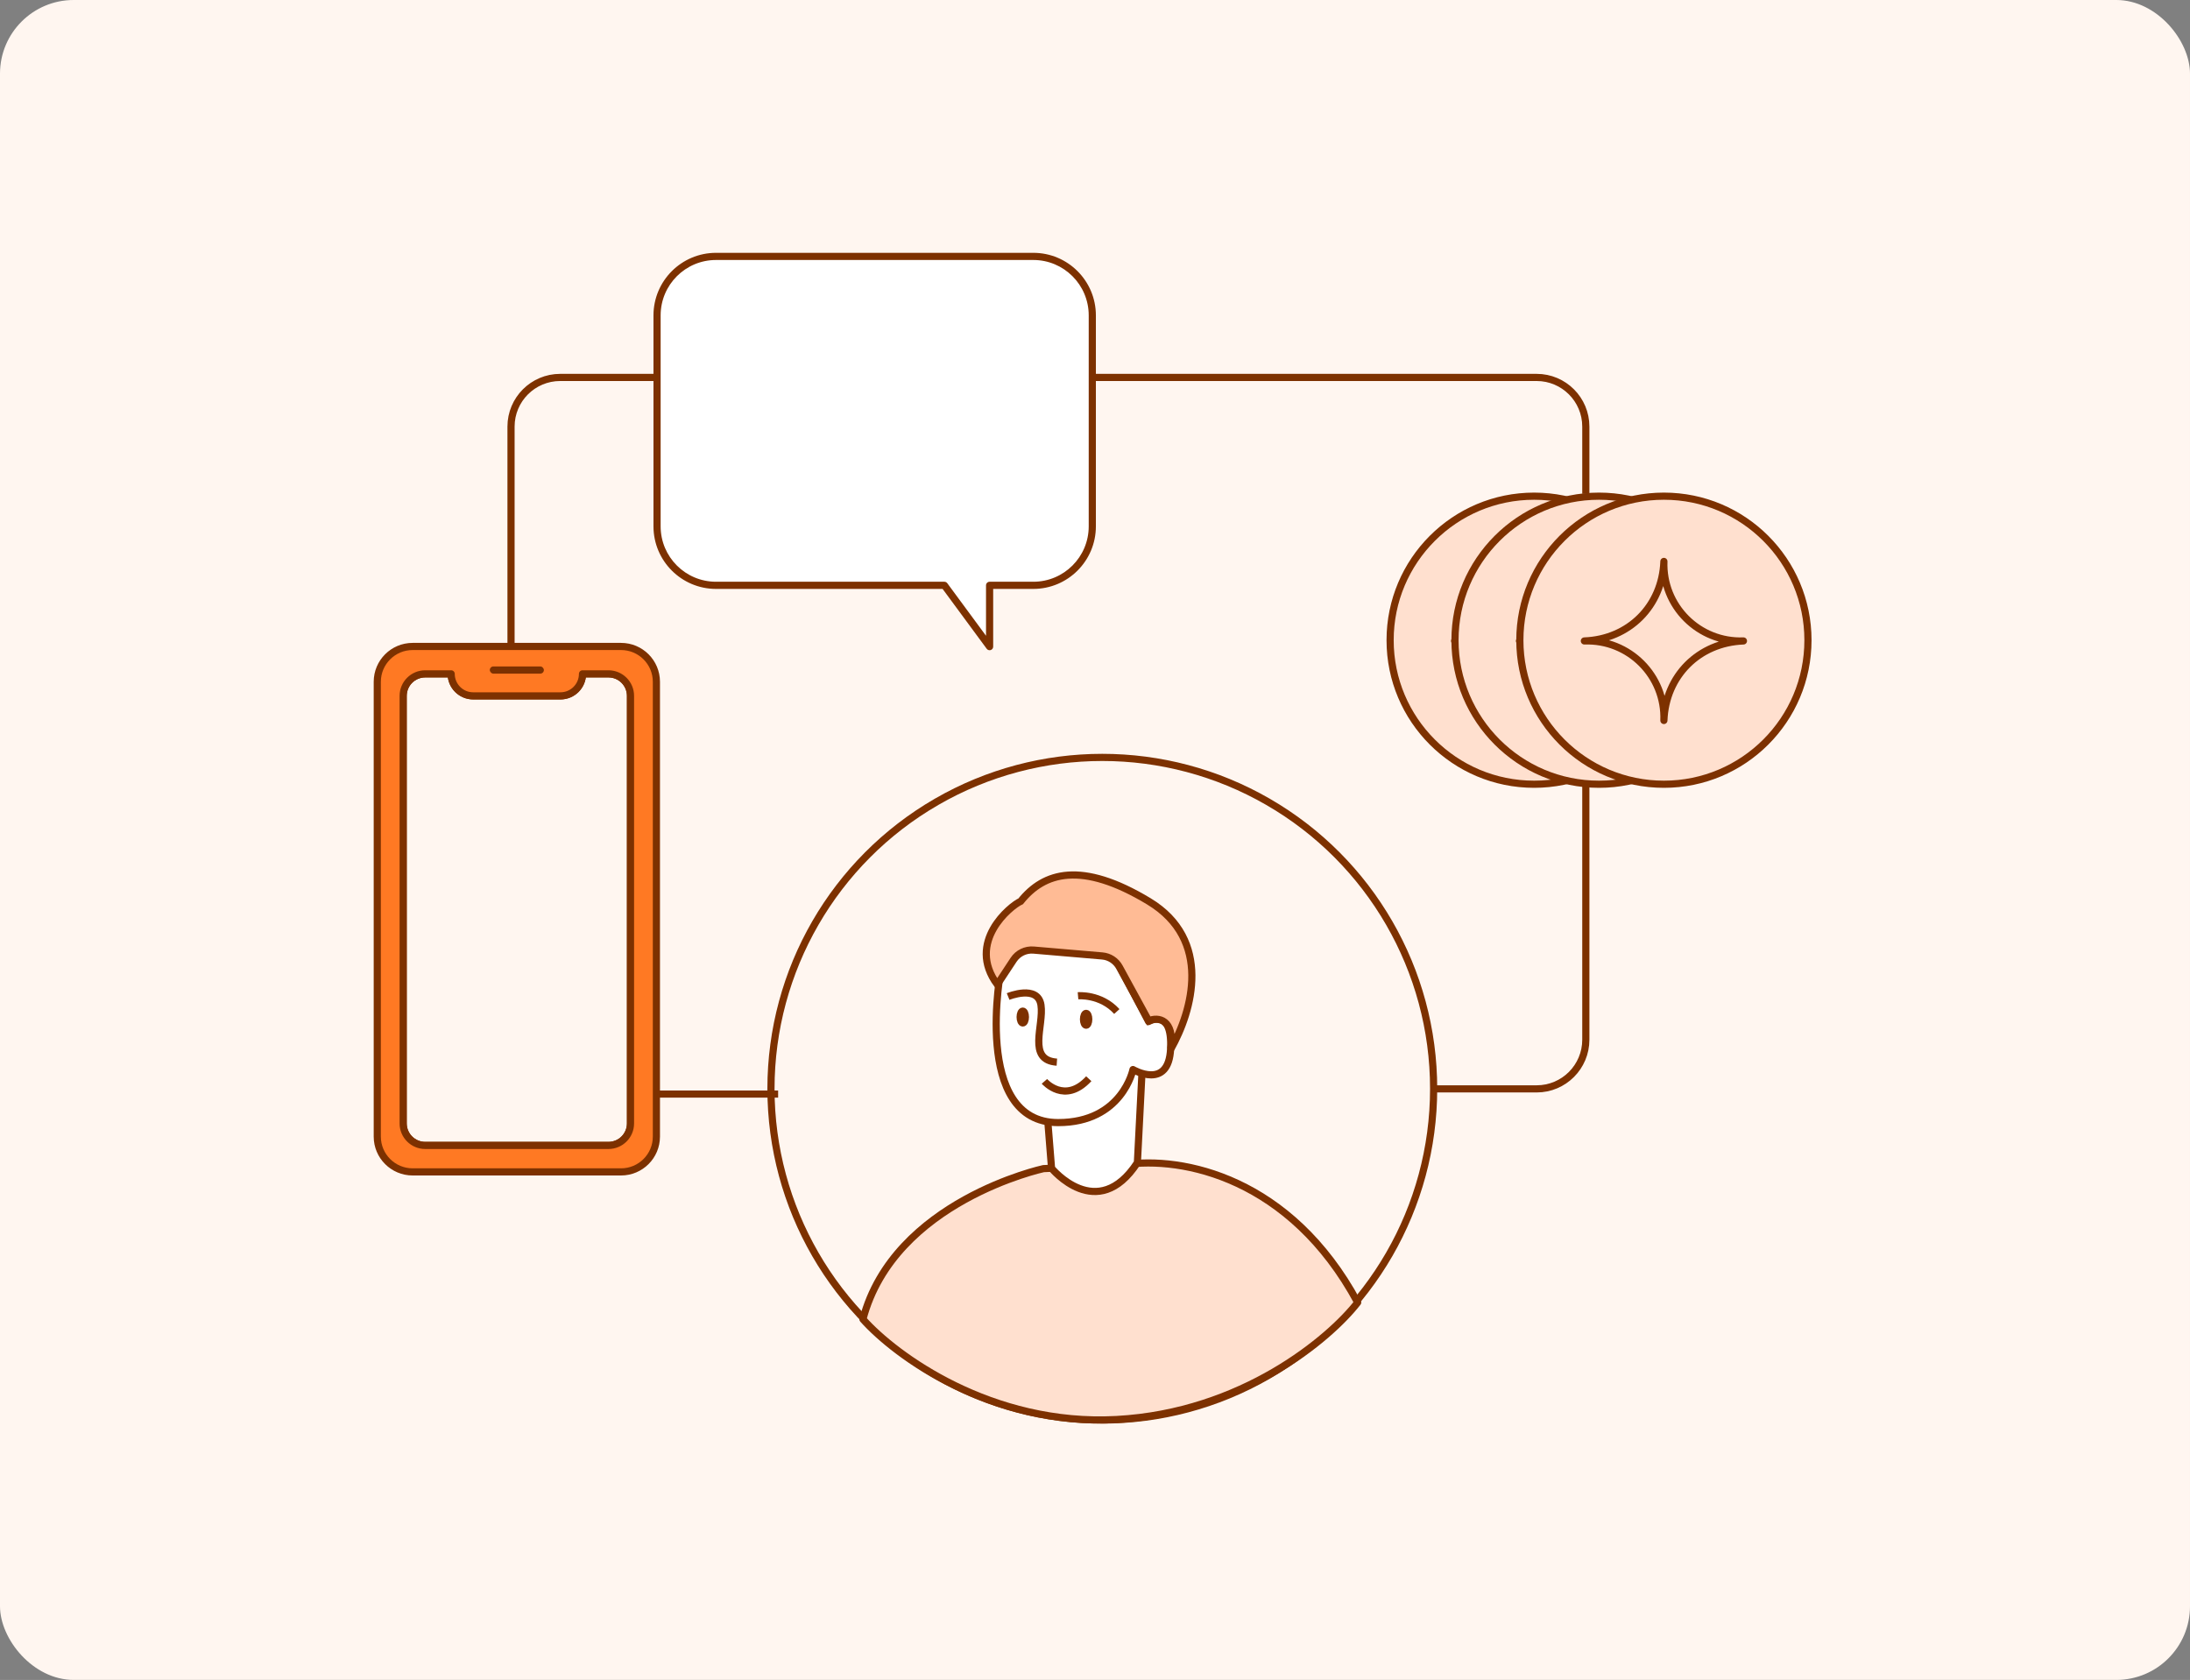 <svg width="743" height="570" viewBox="0 0 743 570" fill="none" xmlns="http://www.w3.org/2000/svg">
<rect x="0" y="0" width="743" height="570" fill="#808080" stroke="none"/>
<rect width="743" height="570" rx="25" fill="#FFF6F0"/>
<path d="M538.021 167.571V144.746C538.021 135.534 530.552 128.065 521.339 128.065H190.058C180.845 128.065 173.376 135.534 173.376 144.746V354.54C173.376 363.753 180.845 371.221 190.058 371.221H263.994" stroke="#7D3100" stroke-width="2.428"/>
<path d="M485.859 369.46H521.339C530.552 369.46 538.021 361.991 538.021 352.779V265.796" stroke="#7D3100" stroke-width="2.428"/>
<path fill-rule="evenodd" clip-rule="evenodd" d="M242.937 87C231.881 87 222.919 95.962 222.919 107.018V178.586C222.919 189.641 231.881 198.604 242.937 198.604H320.406L335.74 219.415V198.604H350.566C361.622 198.604 370.584 189.641 370.584 178.586V107.018C370.584 95.962 361.622 87 350.566 87H242.937Z" fill="white"/>
<path d="M320.406 198.604L321.383 197.883C321.154 197.573 320.792 197.389 320.406 197.389V198.604ZM335.74 219.415L334.763 220.135C335.074 220.557 335.621 220.732 336.119 220.568C336.618 220.404 336.954 219.939 336.954 219.415H335.74ZM335.74 198.604V197.389C335.07 197.389 334.526 197.933 334.526 198.604H335.74ZM224.133 107.018C224.133 96.633 232.552 88.214 242.937 88.214V85.786C231.211 85.786 221.705 95.292 221.705 107.018H224.133ZM224.133 178.586V107.018H221.705V178.586H224.133ZM242.937 197.389C232.552 197.389 224.133 188.971 224.133 178.586H221.705C221.705 190.312 231.211 199.818 242.937 199.818V197.389ZM320.406 197.389H242.937V199.818H320.406V197.389ZM319.428 199.324L334.763 220.135L336.718 218.694L321.383 197.883L319.428 199.324ZM336.954 219.415V198.604H334.526V219.415H336.954ZM350.566 197.389H335.74V199.818H350.566V197.389ZM369.37 178.586C369.37 188.971 360.951 197.389 350.566 197.389V199.818C362.292 199.818 371.798 190.312 371.798 178.586H369.37ZM369.37 107.018V178.586H371.798V107.018H369.37ZM350.566 88.214C360.951 88.214 369.37 96.633 369.37 107.018H371.798C371.798 95.292 362.292 85.786 350.566 85.786V88.214ZM242.937 88.214H350.566V85.786H242.937V88.214Z" fill="#7D3100"/>
<circle cx="113.628" cy="113.628" r="112.413" transform="matrix(-1 0 0 1 487.605 255.776)" stroke="#7D3100" stroke-width="2.428"/>
<path d="M292.767 447.615C303.306 407.503 354.018 396.52 354.018 396.52L381.363 395.204C401.159 392.155 437.788 399.599 460.62 441.93C451.094 454.208 421.402 479.34 378.838 481.647C336.275 483.953 303.722 459.92 292.767 447.615Z" fill="#FFE0CF" stroke="#7D3100" stroke-width="2.428" stroke-linejoin="round"/>
<path d="M355.5 380.62L356.758 396.392C356.758 396.392 372.263 415.332 385.879 394.493L387.622 360.409" fill="white"/>
<path d="M355.5 380.62L356.758 396.392C356.758 396.392 372.263 415.332 385.879 394.493L387.622 360.409" stroke="#7D3100" stroke-width="2.428" stroke-linejoin="round"/>
<path d="M339.65 328.513C339.65 328.513 329.577 380.889 358.996 380.899C380.76 380.899 384.381 362.901 384.381 362.901C384.381 362.901 396.485 370.046 397.15 355.862C397.814 341.677 389.686 346.61 389.686 346.61L377.821 324.04L345.838 321.074L339.65 328.513Z" fill="white" stroke="#7D3100" stroke-width="2.428" stroke-linejoin="round"/>
<path d="M342.028 338.124C342.028 338.124 352.091 333.992 353.169 340.993C354.248 348.004 348.316 359.675 358.562 360.397" stroke="#7D3100" stroke-width="2.428" stroke-linejoin="round"/>
<path d="M365.74 337.868C365.74 337.868 373.44 337.193 378.902 343.21" stroke="#7D3100" stroke-width="2.428" stroke-linejoin="round"/>
<path d="M346.996 347.108C347.491 347.108 347.892 346.203 347.892 345.086C347.892 343.969 347.491 343.063 346.996 343.063C346.502 343.063 346.101 343.969 346.101 345.086C346.101 346.203 346.502 347.108 346.996 347.108Z" fill="#7D3100" stroke="#7D3100" stroke-width="2.428" stroke-linejoin="round"/>
<path d="M368.49 347.869C368.985 347.869 369.386 346.964 369.386 345.847C369.386 344.73 368.985 343.825 368.49 343.825C367.995 343.825 367.594 344.73 367.594 345.847C367.594 346.964 367.995 347.869 368.49 347.869Z" fill="#7D3100" stroke="#7D3100" stroke-width="2.428" stroke-linejoin="round"/>
<path d="M354.345 366.908C354.345 366.908 361.24 374.852 369.387 366.012" stroke="#7D3100" stroke-width="2.428" stroke-linejoin="round"/>
<path d="M343.888 325.651L338.346 334.062C327.728 319.698 342.75 307.408 346.302 305.803C354.166 295.967 366.865 292.012 389.73 305.803C411.382 318.861 404.601 342.914 397.231 355.942C398.577 345.856 392.888 344.919 389.73 346.367L379.793 328.168C378.609 325.999 376.416 324.568 373.954 324.357L350.671 322.363C347.979 322.132 345.375 323.394 343.888 325.651Z" fill="#FFBB95" stroke="#7D3100" stroke-width="2.428"/>
<path d="M520.495 266.097C547.487 266.097 569.367 244.216 569.367 217.225C569.367 190.233 547.487 168.353 520.495 168.353C493.504 168.353 471.623 190.233 471.623 217.225C471.623 244.216 493.504 266.097 520.495 266.097Z" fill="#FFE0CF" stroke="#7D3100" stroke-width="2.428" stroke-linecap="round" stroke-linejoin="round"/>
<path d="M520.495 244.462C521.068 229.319 508.652 216.903 493.509 217.476C508.652 216.903 519.923 205.632 520.495 190.489C519.923 205.632 532.339 218.048 547.482 217.476C532.339 218.048 521.068 229.319 520.495 244.462Z" fill="#FFE0CF" stroke="#7D3100" stroke-width="2.428" stroke-linecap="round" stroke-linejoin="round"/>
<path d="M542.504 266.097C569.495 266.097 591.376 244.216 591.376 217.225C591.376 190.233 569.495 168.353 542.504 168.353C515.513 168.353 493.632 190.233 493.632 217.225C493.632 244.216 515.513 266.097 542.504 266.097Z" fill="#FFE0CF" stroke="#7D3100" stroke-width="2.428" stroke-linecap="round" stroke-linejoin="round"/>
<path d="M542.504 244.462C543.076 229.319 530.66 216.903 515.517 217.476C530.66 216.903 541.931 205.632 542.504 190.489C541.931 205.632 554.347 218.048 569.49 217.476C554.347 218.048 543.076 229.319 542.504 244.462Z" fill="#FFE0CF" stroke="#7D3100" stroke-width="2.428" stroke-linecap="round" stroke-linejoin="round"/>
<path d="M564.512 266.097C591.503 266.097 613.384 244.216 613.384 217.225C613.384 190.233 591.503 168.353 564.512 168.353C537.52 168.353 515.639 190.233 515.639 217.225C515.639 244.216 537.52 266.097 564.512 266.097Z" fill="#FFE0CF" stroke="#7D3100" stroke-width="2.428" stroke-linecap="round" stroke-linejoin="round"/>
<path d="M564.511 244.462C565.084 229.319 552.668 216.903 537.525 217.476C552.668 216.903 563.939 205.632 564.511 190.489C563.939 205.632 576.355 218.048 591.497 217.476C576.355 218.048 565.084 229.319 564.511 244.462Z" fill="#FFE0CF" stroke="#7D3100" stroke-width="2.428" stroke-linecap="round" stroke-linejoin="round"/>
<path d="M213.909 236.113V381.181C213.909 385.302 210.564 388.65 206.432 388.65H144.256C140.131 388.65 136.78 385.302 136.78 381.181V236.113C136.78 231.992 140.131 228.644 144.256 228.644H153.072C153.072 232.772 156.424 236.113 160.549 236.113H190.14C194.272 236.113 197.624 232.772 197.624 228.644H206.432C210.564 228.644 213.909 231.992 213.909 236.113Z" fill="#FFF6F0" stroke="#7D3100" stroke-width="2.428" stroke-linecap="round" stroke-linejoin="round"/>
<path d="M210.701 219.349H139.995C133.371 219.349 128 224.715 128 231.333V385.652C128 392.27 133.371 397.629 139.995 397.629H210.701C217.325 397.629 222.696 392.27 222.696 385.652V231.333C222.696 224.715 217.325 219.349 210.701 219.349ZM213.909 381.18C213.909 385.301 210.565 388.649 206.432 388.649H144.257C140.132 388.649 136.78 385.301 136.78 381.18V236.112C136.78 231.991 140.132 228.643 144.257 228.643H153.072C153.072 232.771 156.424 236.112 160.549 236.112H190.14C194.272 236.112 197.624 232.771 197.624 228.643H206.432C210.565 228.643 213.909 231.991 213.909 236.112V381.18Z" fill="#FF7923" stroke="#7D3100" stroke-width="2.428" stroke-linecap="round" stroke-linejoin="round"/>
<rect x="166.173" y="226.124" width="18.351" height="2.446" rx="1.223" fill="#7D3100"/>
</svg>
